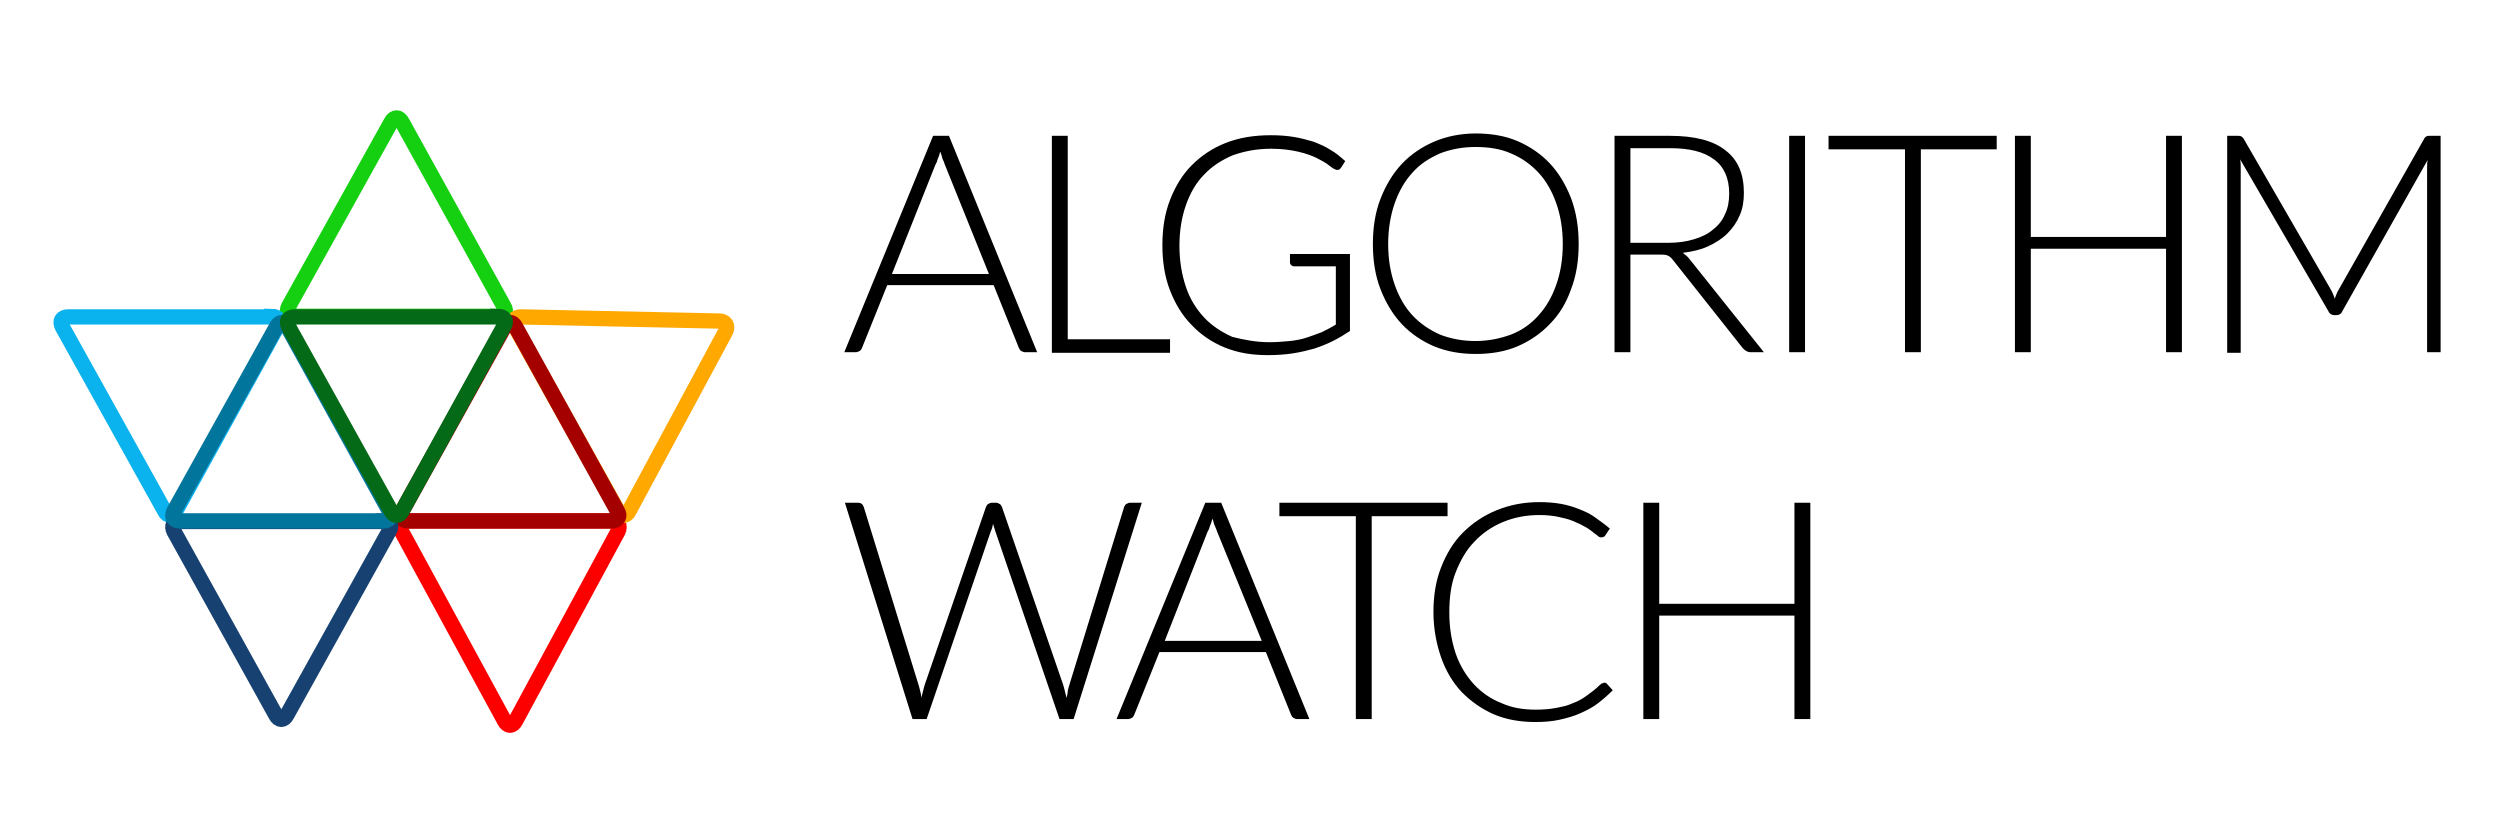 <?xml version="1.0" encoding="UTF-8"?>
<svg xmlns="http://www.w3.org/2000/svg" xmlns:xlink="http://www.w3.org/1999/xlink" version="1.1" id="Laag_1" x="0px" y="0px" viewBox="0 0 425.2 141.7" style="enable-background:new 0 0 425.2 141.7;" xml:space="preserve">
<style type="text/css">
	
		.st0{clip-path:url(#SVGID_00000180329220955336799330000013425780720326592912_);fill:none;stroke:#FC0000;stroke-width:2.6;stroke-miterlimit:10;}
	
		.st1{clip-path:url(#SVGID_00000180329220955336799330000013425780720326592912_);fill:none;stroke:#14D011;stroke-width:2.6;stroke-miterlimit:10;}
	
		.st2{clip-path:url(#SVGID_00000180329220955336799330000013425780720326592912_);fill:none;stroke:#0AB2EE;stroke-width:2.6;stroke-miterlimit:10;}
	.st3{fill:none;stroke:#FFA800;stroke-width:2.6;stroke-miterlimit:10;}
	
		.st4{clip-path:url(#SVGID_00000075860024916749742240000006512707962627329409_);fill:none;stroke:#A50000;stroke-width:2.6;stroke-miterlimit:10;}
	
		.st5{clip-path:url(#SVGID_00000075860024916749742240000006512707962627329409_);fill:none;stroke:#164170;stroke-width:2.6;stroke-miterlimit:10;}
	.st6{fill:none;stroke:#02759C;stroke-width:2.6;stroke-miterlimit:10;}
	.st7{fill:none;stroke:#046A17;stroke-width:2.6;stroke-miterlimit:10;}
	.st8{clip-path:url(#SVGID_00000093866365957060918320000010123593778216303240_);}
	.st9{clip-path:url(#SVGID_00000116958045137688667180000018045956579142634898_);fill:#656565;}
</style>
<g>
	<g>
		<defs>
			<rect id="SVGID_1_" x="9" y="18.7" width="406.2" height="106"></rect>
		</defs>
		<clipPath id="SVGID_00000139277513887378298640000015431282087974651057_">
			<use xlink:href="#SVGID_1_" style="overflow:visible;"></use>
		</clipPath>
		
			<path style="clip-path:url(#SVGID_00000139277513887378298640000015431282087974651057_);fill:none;stroke:#FC0000;stroke-width:2.6;stroke-miterlimit:10;" d="    M104,88.6c1.1,0,1.6,0.8,1.1,1.8l-17.4,32.2c-0.5,1-1.4,1-1.9,0L68.3,90.4c-0.5-1-0.1-1.8,1.1-1.8H104L104,88.6z"></path>
		
			<path style="clip-path:url(#SVGID_00000139277513887378298640000015431282087974651057_);fill:none;stroke:#14D011;stroke-width:2.6;stroke-miterlimit:10;" d="    M84.7,53.8c1.1,0,1.6-0.8,1-1.7L68.4,20.8c-0.5-1-1.4-1-1.9,0L49.1,52.1c-0.5,1-0.1,1.7,1,1.7H84.7L84.7,53.8z"></path>
		
			<path style="clip-path:url(#SVGID_00000139277513887378298640000015431282087974651057_);fill:none;stroke:#0AB2EE;stroke-width:2.6;stroke-miterlimit:10;" d="    M46.2,53.8c1.1,0,1.6,0.8,1,1.7L29.9,86.9c-0.5,1-1.4,1-1.9,0L10.6,55.6c-0.5-1-0.1-1.7,1-1.7H46.2L46.2,53.8z"></path>
	</g>
	<path class="st3" d="M122.3,54.6c1.1,0,1.6,0.8,1.1,1.8l-16.4,30.5c-0.5,1-1.4,1-1.9,0L87.6,55.6c-0.5-1-0.1-1.7,1-1.7L122.3,54.6   L122.3,54.6z"></path>
	<g>
		<defs>
			<rect id="SVGID_00000072981548889801691490000013358068833513139130_" x="9" y="18.7" width="406.2" height="106"></rect>
		</defs>
		<clipPath id="SVGID_00000088841876068250455010000006297816179139086524_">
			<use xlink:href="#SVGID_00000072981548889801691490000013358068833513139130_" style="overflow:visible;"></use>
		</clipPath>
		
			<path style="clip-path:url(#SVGID_00000088841876068250455010000006297816179139086524_);fill:none;stroke:#A50000;stroke-width:2.6;stroke-miterlimit:10;" d="    M104,88.6c1.1,0,1.6-0.8,1-1.7L87.7,55.6c-0.5-1-1.4-1-1.9,0L68.4,86.9c-0.5,1-0.1,1.7,1,1.7H104L104,88.6z"></path>
		
			<path style="clip-path:url(#SVGID_00000088841876068250455010000006297816179139086524_);fill:none;stroke:#164170;stroke-width:2.6;stroke-miterlimit:10;" d="    M65.2,88.6c1.1,0,1.6,0.8,1,1.7l-17.4,31.3c-0.5,1-1.4,1-1.9,0L29.6,90.4c-0.5-1-0.1-1.7,1-1.7H65.2L65.2,88.6z"></path>
	</g>
	<path class="st6" d="M65.2,88.6c1.1,0,1.6-0.8,1-1.7L48.9,55.6c-0.5-1-1.4-1-1.9,0L29.6,86.9c-0.5,1-0.1,1.7,1,1.7H65.2L65.2,88.6z   "></path>
	<path class="st7" d="M84.7,53.8c1.1,0,1.6,0.8,1,1.7L68.4,86.9c-0.5,1-1.4,1-1.9,0L49.1,55.6c-0.5-1-0.1-1.7,1-1.7H84.7L84.7,53.8z   "></path>
	<g>
		<defs>
			<rect id="SVGID_00000114791611245195038700000004014786293961290404_" x="9" y="18.7" width="406.2" height="106"></rect>
		</defs>
		<defs>
			<path id="SVGID_00000114764509624469306580000007953024666883907463_" d="M176.4,59.9h-2.1c-0.2,0-0.4-0.1-0.6-0.2     c-0.2-0.1-0.3-0.3-0.4-0.5L169,48.5h-18.1l-4.3,10.7c-0.1,0.2-0.2,0.4-0.4,0.5c-0.2,0.1-0.4,0.2-0.6,0.2h-2l15.1-36.8h2.7     L176.4,59.9L176.4,59.9z M151.7,46.6h16.5L160.7,28c-0.1-0.3-0.2-0.6-0.4-1c-0.1-0.4-0.2-0.8-0.4-1.2c-0.1,0.4-0.2,0.8-0.4,1.2     c-0.1,0.4-0.2,0.7-0.4,1L151.7,46.6L151.7,46.6z M181.5,57.7H199v2.3h-20.1V23.1h2.7V57.7L181.5,57.7z M215.9,58.2     c1.3,0,2.4-0.1,3.5-0.2c1-0.1,2-0.3,2.9-0.6c0.9-0.3,1.7-0.6,2.5-0.9c0.8-0.4,1.6-0.8,2.4-1.3v-9.9h-7.1c-0.2,0-0.4-0.1-0.5-0.2     c-0.1-0.1-0.2-0.3-0.2-0.4v-1.5h10.2v13.1c-0.9,0.6-1.9,1.2-2.9,1.7c-1,0.5-2,0.9-3.2,1.3c-1.1,0.3-2.3,0.6-3.6,0.8     c-1.3,0.2-2.7,0.3-4.3,0.3c-2.7,0-5.1-0.4-7.3-1.3c-2.2-0.9-4.1-2.2-5.6-3.8c-1.6-1.6-2.8-3.6-3.7-5.9c-0.9-2.3-1.3-4.9-1.3-7.7     s0.4-5.4,1.3-7.7c0.9-2.3,2.1-4.3,3.7-5.9c1.6-1.6,3.5-2.9,5.8-3.8c2.3-0.9,4.8-1.3,7.7-1.3c1.4,0,2.7,0.1,3.9,0.3     c1.2,0.2,2.3,0.5,3.3,0.8c1,0.4,2,0.8,2.9,1.4c0.9,0.5,1.7,1.2,2.5,1.9l-0.7,1.1c-0.2,0.3-0.4,0.4-0.6,0.4c-0.2,0-0.3,0-0.4-0.1     c-0.3-0.1-0.6-0.3-1.1-0.7c-0.5-0.4-1.2-0.8-2-1.2c-0.8-0.4-1.9-0.8-3.2-1.1c-1.3-0.3-2.8-0.5-4.6-0.5c-2.4,0-4.5,0.4-6.5,1.1     c-1.9,0.8-3.6,1.9-4.9,3.3c-1.4,1.4-2.4,3.2-3.1,5.2c-0.7,2-1.1,4.3-1.1,6.9c0,2.6,0.4,4.9,1.1,7c0.7,2.1,1.8,3.8,3.1,5.2     c1.3,1.4,3,2.5,4.8,3.3C211.6,57.8,213.6,58.2,215.9,58.2L215.9,58.2z M268.5,41.5c0,2.8-0.4,5.4-1.3,7.7c-0.8,2.3-2,4.3-3.6,5.9     c-1.5,1.6-3.4,2.9-5.5,3.8c-2.1,0.9-4.5,1.3-7.1,1.3c-2.6,0-4.9-0.4-7.1-1.3c-2.1-0.9-4-2.2-5.5-3.8c-1.5-1.6-2.7-3.6-3.6-5.9     c-0.9-2.3-1.3-4.9-1.3-7.7c0-2.8,0.4-5.4,1.3-7.7c0.9-2.3,2.1-4.3,3.6-5.9c1.5-1.6,3.4-2.9,5.5-3.8s4.5-1.4,7.1-1.4     c2.6,0,5,0.4,7.1,1.3c2.1,0.9,4,2.2,5.5,3.8c1.5,1.6,2.7,3.6,3.6,5.9C268.1,36.1,268.5,38.7,268.5,41.5L268.5,41.5z M265.8,41.5     c0-2.6-0.4-4.9-1.1-6.9c-0.7-2-1.7-3.8-3-5.2c-1.3-1.4-2.8-2.5-4.7-3.3c-1.8-0.8-3.8-1.1-6.1-1.1c-2.2,0-4.2,0.4-6,1.1     c-1.8,0.8-3.4,1.8-4.7,3.3c-1.3,1.4-2.3,3.2-3,5.2c-0.7,2-1.1,4.4-1.1,6.9c0,2.6,0.4,4.9,1.1,6.9c0.7,2,1.7,3.8,3,5.2     c1.3,1.4,2.9,2.5,4.7,3.3c1.8,0.7,3.8,1.1,6,1.1c2.2,0,4.2-0.4,6.1-1.1c1.8-0.7,3.4-1.8,4.7-3.3c1.3-1.4,2.3-3.2,3-5.2     C265.4,46.4,265.8,44.1,265.8,41.5L265.8,41.5z M277.3,43.3v16.6h-2.7V23.1h9.4c4.2,0,7.4,0.8,9.5,2.5c2.1,1.6,3.1,4,3.1,7.2     c0,1.4-0.2,2.7-0.7,3.8c-0.5,1.2-1.2,2.2-2.1,3.1c-0.9,0.9-2,1.6-3.3,2.2c-1.3,0.6-2.7,0.9-4.3,1.1c0.4,0.3,0.8,0.6,1.1,1     L300,59.9h-2.3c-0.3,0-0.5-0.1-0.7-0.2c-0.2-0.1-0.4-0.3-0.6-0.5l-11.8-14.9c-0.3-0.4-0.6-0.7-0.9-0.8c-0.3-0.2-0.9-0.2-1.6-0.2     H277.3L277.3,43.3z M277.3,41.3h6.4c1.6,0,3.1-0.2,4.4-0.6c1.3-0.4,2.4-0.9,3.3-1.7c0.9-0.7,1.6-1.6,2-2.6c0.5-1,0.7-2.2,0.7-3.5     c0-2.6-0.9-4.6-2.6-5.8c-1.7-1.3-4.2-1.9-7.5-1.9h-6.7V41.3L277.3,41.3z M307,59.9h-2.7V23.1h2.7V59.9L307,59.9z M339.6,23.1v2.3     h-12.9v34.5h-2.7V25.4h-13v-2.3H339.6L339.6,23.1z M371.1,59.9h-2.7V42.3h-23v17.6h-2.7V23.1h2.7v17.2h23V23.1h2.7V59.9     L371.1,59.9z M396.4,49.2c0.3,0.5,0.5,1,0.7,1.6c0.1-0.3,0.2-0.6,0.3-0.8c0.1-0.3,0.2-0.5,0.4-0.8l14.5-25.6     c0.1-0.2,0.3-0.4,0.4-0.4c0.1-0.1,0.3-0.1,0.6-0.1h1.8v36.8h-2.3V28.6c0-0.5,0-0.9,0.1-1.4l-14.5,25.7c-0.2,0.5-0.6,0.7-1,0.7     h-0.4c-0.4,0-0.8-0.2-1-0.7L381,27.1c0.1,0.5,0.1,1,0.1,1.5v31.4h-2.3V23.1h1.8c0.2,0,0.4,0,0.6,0.1c0.1,0.1,0.3,0.2,0.4,0.4     L396.4,49.2L396.4,49.2z M143.7,85.5h2.2c0.5,0,0.8,0.2,1,0.7l9.3,30.2c0.1,0.3,0.2,0.7,0.3,1.1c0.1,0.4,0.2,0.8,0.2,1.2     c0.1-0.4,0.2-0.8,0.3-1.2c0.1-0.4,0.2-0.8,0.3-1.1l10.4-30.2c0.1-0.2,0.2-0.4,0.4-0.5c0.2-0.1,0.4-0.2,0.6-0.2h0.7     c0.2,0,0.4,0.1,0.6,0.2c0.2,0.1,0.3,0.3,0.4,0.5l10.4,30.2c0.1,0.3,0.2,0.7,0.3,1.1c0.1,0.4,0.2,0.8,0.3,1.2     c0.1-0.4,0.2-0.8,0.2-1.2c0.1-0.4,0.2-0.8,0.3-1.1l9.3-30.2c0.1-0.2,0.2-0.4,0.4-0.5c0.2-0.1,0.4-0.2,0.6-0.2h2l-11.6,36.8h-2.4     l-10.9-31.9c-0.1-0.4-0.3-0.9-0.4-1.3c-0.1,0.5-0.2,0.9-0.4,1.3l-10.9,31.9h-2.4L143.7,85.5L143.7,85.5z M222.7,122.3h-2.1     c-0.2,0-0.4-0.1-0.6-0.2c-0.2-0.1-0.3-0.3-0.4-0.5l-4.3-10.7h-18.1l-4.3,10.7c-0.1,0.2-0.2,0.4-0.4,0.5c-0.2,0.1-0.4,0.2-0.6,0.2     h-2L205,85.5h2.7L222.7,122.3L222.7,122.3z M198.1,109h16.5L207,90.4c-0.1-0.3-0.2-0.6-0.4-1s-0.2-0.8-0.4-1.2     c-0.1,0.4-0.2,0.8-0.4,1.2c-0.1,0.4-0.2,0.7-0.4,1L198.1,109L198.1,109z M246.2,85.5v2.3h-12.9v34.5h-2.7V87.8h-13v-2.3H246.2     L246.2,85.5z M272.9,116.1c0.2,0,0.3,0.1,0.4,0.2l1,1.1c-0.8,0.8-1.6,1.5-2.5,2.2c-0.9,0.7-1.9,1.2-3,1.7     c-1.1,0.5-2.2,0.8-3.5,1.1c-1.3,0.3-2.7,0.4-4.2,0.4c-2.5,0-4.9-0.4-7-1.3c-2.1-0.9-3.9-2.2-5.5-3.8c-1.5-1.6-2.7-3.6-3.5-5.9     c-0.8-2.3-1.3-4.9-1.3-7.7c0-2.8,0.4-5.3,1.3-7.6c0.9-2.3,2.1-4.3,3.7-5.9s3.5-2.9,5.7-3.8c2.2-0.9,4.6-1.4,7.3-1.4     c1.3,0,2.6,0.1,3.7,0.3c1.1,0.2,2.1,0.5,3.1,0.9c1,0.4,1.9,0.8,2.7,1.4c0.8,0.6,1.7,1.2,2.5,1.9l-0.8,1.2     c-0.1,0.2-0.4,0.3-0.7,0.3c-0.2,0-0.4-0.1-0.6-0.3c-0.2-0.2-0.6-0.4-0.9-0.7c-0.4-0.3-0.8-0.6-1.4-0.9c-0.5-0.3-1.2-0.6-1.9-0.9     c-0.7-0.3-1.6-0.5-2.5-0.7c-1-0.2-2-0.3-3.2-0.3c-2.2,0-4.3,0.4-6.2,1.2c-1.9,0.8-3.5,1.9-4.8,3.3c-1.4,1.4-2.4,3.2-3.2,5.2     c-0.8,2-1.1,4.3-1.1,6.9c0,2.6,0.4,4.9,1.1,7c0.7,2,1.8,3.8,3.1,5.2c1.3,1.4,2.9,2.5,4.7,3.2c1.8,0.8,3.7,1.1,5.8,1.1     c1.3,0,2.5-0.1,3.5-0.3c1-0.2,2-0.4,2.8-0.8c0.9-0.3,1.7-0.8,2.4-1.3s1.5-1.1,2.2-1.8c0.1-0.1,0.2-0.1,0.2-0.2     C272.7,116.2,272.8,116.1,272.9,116.1L272.9,116.1z M307.9,122.3h-2.7v-17.6h-23v17.6h-2.7V85.5h2.7v17.2h23V85.5h2.7V122.3     L307.9,122.3z"></path>
		</defs>
		<clipPath id="SVGID_00000062903858813490126580000016454266848816687238_">
			<use xlink:href="#SVGID_00000114791611245195038700000004014786293961290404_" style="overflow:visible;"></use>
		</clipPath>
		
			<clipPath id="SVGID_00000176019884834395632340000017022942839826960544_" style="clip-path:url(#SVGID_00000062903858813490126580000016454266848816687238_);">
			<use xlink:href="#SVGID_00000114764509624469306580000007953024666883907463_" style="overflow:visible;"></use>
		</clipPath>
		
			<rect x="142.6" y="21.7" style="clip-path:url(#SVGID_00000176019884834395632340000017022942839826960544_);fill:#656565;" width="273.5" height="102"></rect>
	</g>
</g>
</svg>
